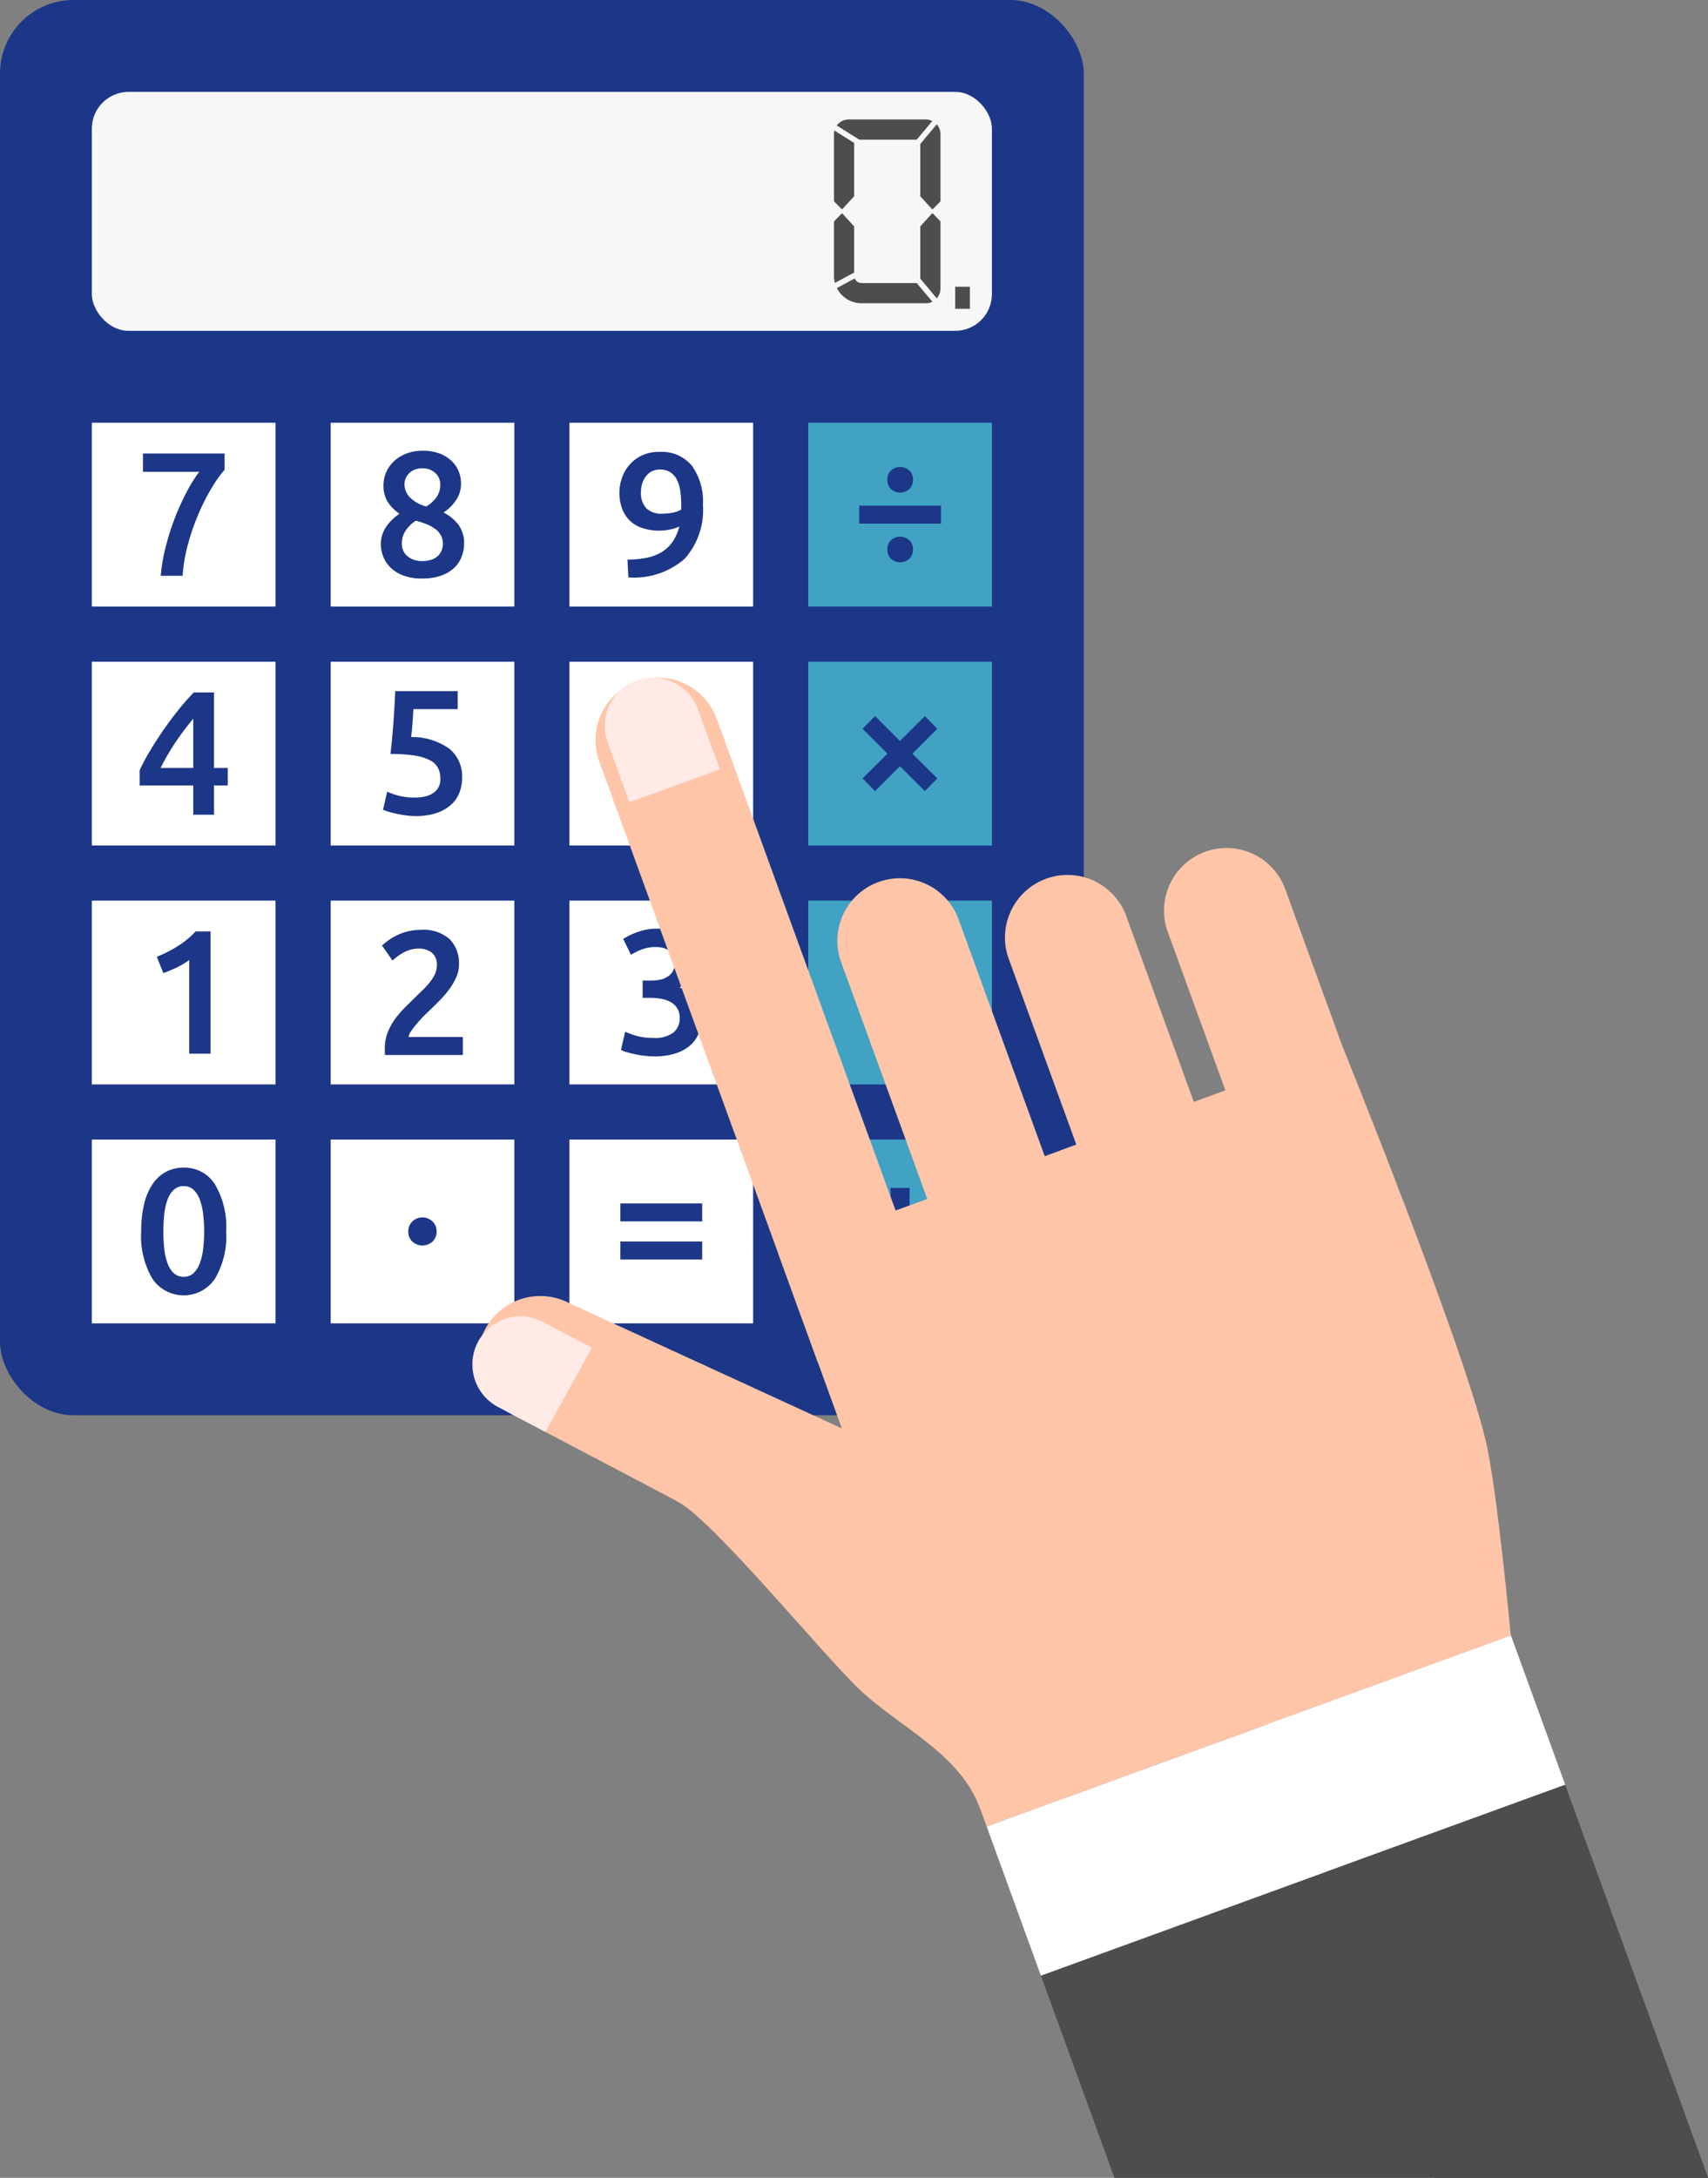<svg xmlns="http://www.w3.org/2000/svg" width="82.259" height="104.822" viewBox="0 0 82.259 104.822">
  <rect x="0" y="0" width="82.259" height="104.822" fill="#808080" stroke="none"/>
  <g id="Group_37586" data-name="Group 37586" transform="translate(-343.758 -1593.318)">
    <rect id="Rectangle_3948" data-name="Rectangle 3948" width="52.195" height="68.119" rx="3.539" transform="translate(343.758 1593.318)" fill="#1c3788"/>
    <rect id="Rectangle_3949" data-name="Rectangle 3949" width="43.349" height="11.501" rx="1.769" transform="translate(348.181 1597.741)" fill="#f7f7f7"/>
    <g id="Group_37565" data-name="Group 37565">
      <rect id="Rectangle_3950" data-name="Rectangle 3950" width="8.847" height="8.847" transform="translate(348.181 1648.167)" fill="#fff"/>
      <path id="Path_113744" data-name="Path 113744" d="M354.651,1652.59a4.027,4.027,0,0,1-.543,2.281,1.82,1.82,0,0,1-3.007,0,4.027,4.027,0,0,1-.543-2.281,5.576,5.576,0,0,1,.14-1.312,2.906,2.906,0,0,1,.408-.964,1.838,1.838,0,0,1,.645-.594,1.77,1.77,0,0,1,.854-.2,1.725,1.725,0,0,1,1.5.794A4.023,4.023,0,0,1,354.651,1652.59Zm-1.061,0a6.776,6.776,0,0,0-.051-.857,2.91,2.91,0,0,0-.166-.693,1.216,1.216,0,0,0-.3-.463.669.669,0,0,0-.467-.169.687.687,0,0,0-.472.169,1.188,1.188,0,0,0-.3.463,2.781,2.781,0,0,0-.162.693,8.017,8.017,0,0,0,0,1.715,2.764,2.764,0,0,0,.162.692,1.174,1.174,0,0,0,.3.463.688.688,0,0,0,.472.17.67.67,0,0,0,.467-.17,1.2,1.2,0,0,0,.3-.463,2.891,2.891,0,0,0,.166-.692A6.782,6.782,0,0,0,353.59,1652.59Z" fill="#1c3788"/>
    </g>
    <g id="Group_37566" data-name="Group 37566">
      <rect id="Rectangle_3951" data-name="Rectangle 3951" width="8.847" height="8.847" transform="translate(348.181 1636.666)" fill="#fff"/>
      <path id="Path_113745" data-name="Path 113745" d="M351.31,1639.37a6.435,6.435,0,0,0,.989-.5,4.141,4.141,0,0,0,.879-.722h.722v5.885h-1.028v-4.509a3.341,3.341,0,0,1-.577.348,5.87,5.87,0,0,1-.671.28Z" fill="#1c3788"/>
    </g>
    <g id="Group_37567" data-name="Group 37567">
      <rect id="Rectangle_3952" data-name="Rectangle 3952" width="8.847" height="8.847" transform="translate(359.682 1636.666)" fill="#fff"/>
      <path id="Path_113746" data-name="Path 113746" d="M365.863,1639.743a1.486,1.486,0,0,1-.127.6,3.025,3.025,0,0,1-.327.569,4.569,4.569,0,0,1-.454.535c-.17.173-.34.341-.51.506-.091.085-.193.187-.306.3s-.221.238-.322.357a3.749,3.749,0,0,0-.264.344.617.617,0,0,0-.118.276h2.615v.866H362.3a1.278,1.278,0,0,1-.009-.165v-.149a2.084,2.084,0,0,1,.132-.752,2.87,2.87,0,0,1,.344-.641,4.342,4.342,0,0,1,.476-.56c.175-.176.351-.349.526-.518q.2-.2.391-.382a3.957,3.957,0,0,0,.327-.37,1.9,1.9,0,0,0,.225-.373.978.978,0,0,0,.085-.395.728.728,0,0,0-.255-.629,1.024,1.024,0,0,0-.62-.187,1.4,1.4,0,0,0-.442.068,1.818,1.818,0,0,0-.36.161,2.374,2.374,0,0,0-.277.192c-.079.065-.138.117-.178.157l-.509-.722a2.839,2.839,0,0,1,.836-.548,2.561,2.561,0,0,1,1.032-.208,1.894,1.894,0,0,1,1.389.446A1.646,1.646,0,0,1,365.863,1639.743Z" fill="#1c3788"/>
    </g>
    <g id="Group_37568" data-name="Group 37568">
      <rect id="Rectangle_3953" data-name="Rectangle 3953" width="8.847" height="8.847" transform="translate(371.183 1636.666)" fill="#fff"/>
      <path id="Path_113747" data-name="Path 113747" d="M375.262,1644.164a3.816,3.816,0,0,1-.471-.03c-.162-.019-.315-.045-.459-.076s-.276-.065-.395-.1a1.6,1.6,0,0,1-.272-.106l.2-.875a4.18,4.18,0,0,0,.518.191,2.851,2.851,0,0,0,.841.106,1.46,1.46,0,0,0,.968-.259.871.871,0,0,0,.3-.692.821.821,0,0,0-.428-.769,1.456,1.456,0,0,0-.459-.161,3.1,3.1,0,0,0-.548-.047h-.348v-.832h.425a2.063,2.063,0,0,0,.395-.038,1.091,1.091,0,0,0,.36-.136.788.788,0,0,0,.264-.259.768.768,0,0,0,.1-.416.733.733,0,0,0-.077-.348.7.7,0,0,0-.2-.238.8.8,0,0,0-.285-.136,1.336,1.336,0,0,0-.339-.043,1.891,1.891,0,0,0-.68.115,3.123,3.123,0,0,0-.527.259l-.373-.764a2.93,2.93,0,0,1,.288-.161,3.666,3.666,0,0,1,.379-.162,2.889,2.889,0,0,1,.445-.123,2.613,2.613,0,0,1,.5-.047,2.708,2.708,0,0,1,.85.119,1.6,1.6,0,0,1,.59.336,1.355,1.355,0,0,1,.348.509,1.735,1.735,0,0,1,.115.641,1.247,1.247,0,0,1-.225.731,1.462,1.462,0,0,1-.582.492,1.672,1.672,0,0,1,.76.535,1.482,1.482,0,0,1,.3.96,1.922,1.922,0,0,1-.136.726,1.513,1.513,0,0,1-.416.578,2.044,2.044,0,0,1-.71.382A3.327,3.327,0,0,1,375.262,1644.164Z" fill="#1c3788"/>
    </g>
    <g id="Group_37569" data-name="Group 37569">
      <rect id="Rectangle_3954" data-name="Rectangle 3954" width="8.847" height="8.847" transform="translate(348.181 1625.166)" fill="#fff"/>
      <path id="Path_113748" data-name="Path 113748" d="M354.065,1626.646v3.635h.663v.841h-.663v1.41h-1v-1.41h-2.581v-.73a9.216,9.216,0,0,1,.454-.859c.19-.322.4-.653.633-.993s.478-.674.739-1a11.087,11.087,0,0,1,.781-.892Zm-1,1.265c-.136.165-.276.34-.42.527s-.284.382-.42.586-.267.412-.391.624-.238.424-.34.633h1.571Z" fill="#1c3788"/>
    </g>
    <g id="Group_37570" data-name="Group 37570">
      <rect id="Rectangle_3955" data-name="Rectangle 3955" width="8.847" height="8.847" transform="translate(359.682 1625.166)" fill="#fff"/>
      <path id="Path_113749" data-name="Path 113749" d="M364.967,1630.787a1.119,1.119,0,0,0-.11-.5.9.9,0,0,0-.386-.373,2.33,2.33,0,0,0-.739-.23,7.376,7.376,0,0,0-1.168-.076q.093-.816.144-1.55t.085-1.473H365.8v.866h-2.132q-.009.144-.021.327c-.009.122-.017.245-.026.369s-.018.244-.029.357-.023.209-.034.288a3.112,3.112,0,0,1,1.855.574,1.711,1.711,0,0,1,.6,1.38,1.967,1.967,0,0,1-.136.739,1.529,1.529,0,0,1-.416.586,2,2,0,0,1-.7.386,3.159,3.159,0,0,1-.994.14,3.269,3.269,0,0,1-.467-.034c-.158-.022-.31-.049-.454-.08s-.273-.064-.387-.1a1.719,1.719,0,0,1-.254-.093l.2-.867a3.512,3.512,0,0,0,.514.183,2.964,2.964,0,0,0,.819.1,1.973,1.973,0,0,0,.569-.073,1.054,1.054,0,0,0,.387-.2.768.768,0,0,0,.216-.293A.908.908,0,0,0,364.967,1630.787Z" fill="#1c3788"/>
    </g>
    <g id="Group_37571" data-name="Group 37571">
      <rect id="Rectangle_3956" data-name="Rectangle 3956" width="8.847" height="8.847" transform="translate(371.183 1625.166)" fill="#fff"/>
      <path id="Path_113750" data-name="Path 113750" d="M375.678,1628.808a2.4,2.4,0,0,1,.9.148,1.533,1.533,0,0,1,.934.994,2.3,2.3,0,0,1,.107.7,2.18,2.18,0,0,1-.115.679,1.878,1.878,0,0,1-.357.633,1.855,1.855,0,0,1-1.473.649,1.856,1.856,0,0,1-1.542-.666,2.879,2.879,0,0,1-.531-1.839,4.214,4.214,0,0,1,.251-1.507,2.934,2.934,0,0,1,1.834-1.792,4.531,4.531,0,0,1,1.482-.242l.06.849a4.213,4.213,0,0,0-.858.1,2.388,2.388,0,0,0-.713.276,1.86,1.86,0,0,0-.54.484,2.14,2.14,0,0,0-.344.73A2.119,2.119,0,0,1,375.678,1628.808Zm-.127.815a2.542,2.542,0,0,0-.476.043,1.744,1.744,0,0,0-.416.127c-.006.045-.01.095-.013.148s0,.106,0,.158a4.087,4.087,0,0,0,.047.641,1.747,1.747,0,0,0,.161.526.923.923,0,0,0,.314.357.883.883,0,0,0,.5.132.823.823,0,0,0,.421-.1.877.877,0,0,0,.284-.264,1.127,1.127,0,0,0,.161-.352,1.426,1.426,0,0,0,.051-.37,1.107,1.107,0,0,0-.246-.776A1.013,1.013,0,0,0,375.551,1629.623Z" fill="#1c3788"/>
    </g>
    <g id="Group_37572" data-name="Group 37572">
      <rect id="Rectangle_3957" data-name="Rectangle 3957" width="8.847" height="8.847" transform="translate(348.181 1613.665)" fill="#fff"/>
      <path id="Path_113751" data-name="Path 113751" d="M351.5,1621.031a8.319,8.319,0,0,1,.23-1.359,12.065,12.065,0,0,1,1.006-2.654,6.986,6.986,0,0,1,.616-.989h-2.709v-.883h3.932v.781a5.939,5.939,0,0,0-.612.858,10.141,10.141,0,0,0-.628,1.227,11.1,11.1,0,0,0-.514,1.465,7.738,7.738,0,0,0-.267,1.554Z" fill="#1c3788"/>
    </g>
    <g id="Group_37573" data-name="Group 37573">
      <rect id="Rectangle_3958" data-name="Rectangle 3958" width="8.847" height="8.847" transform="translate(359.682 1613.665)" fill="#fff"/>
      <path id="Path_113752" data-name="Path 113752" d="M366.11,1619.456a1.788,1.788,0,0,1-.128.679,1.458,1.458,0,0,1-.382.544,1.8,1.8,0,0,1-.633.357,2.721,2.721,0,0,1-.87.127,2.472,2.472,0,0,1-.96-.162,1.74,1.74,0,0,1-.611-.407,1.478,1.478,0,0,1-.327-.531,1.665,1.665,0,0,1-.1-.539,1.492,1.492,0,0,1,.072-.472,1.556,1.556,0,0,1,.2-.4,2.152,2.152,0,0,1,.289-.335,2.474,2.474,0,0,1,.339-.272,1.993,1.993,0,0,1-.582-.59,1.489,1.489,0,0,1-.19-.777,1.561,1.561,0,0,1,.131-.633,1.594,1.594,0,0,1,.378-.531,1.847,1.847,0,0,1,.594-.365,2.127,2.127,0,0,1,.773-.136,2.261,2.261,0,0,1,.854.144,1.707,1.707,0,0,1,.577.374,1.417,1.417,0,0,1,.327.51,1.585,1.585,0,0,1,.1.543,1.4,1.4,0,0,1-.254.828,2.129,2.129,0,0,1-.587.574,2.062,2.062,0,0,1,.744.628A1.465,1.465,0,0,1,366.11,1619.456Zm-3,.051a.822.822,0,0,0,.051.272.7.7,0,0,0,.169.263.994.994,0,0,0,.306.2,1.18,1.18,0,0,0,.467.081,1.305,1.305,0,0,0,.442-.068.856.856,0,0,0,.306-.183.753.753,0,0,0,.178-.263.8.8,0,0,0,.06-.3.887.887,0,0,0-.094-.416.915.915,0,0,0-.267-.31,1.87,1.87,0,0,0-.412-.23,4.276,4.276,0,0,0-.527-.174,1.683,1.683,0,0,0-.492.471A1.147,1.147,0,0,0,363.112,1619.507Zm1.851-2.9a.712.712,0,0,0-.047-.242.668.668,0,0,0-.153-.242.871.871,0,0,0-.658-.263.98.98,0,0,0-.394.072.743.743,0,0,0-.268.187.8.8,0,0,0-.153.246.715.715,0,0,0-.051.259.943.943,0,0,0,.242.612,1.652,1.652,0,0,0,.811.458,1.689,1.689,0,0,0,.493-.445A1.082,1.082,0,0,0,364.963,1616.6Z" fill="#1c3788"/>
    </g>
    <g id="Group_37574" data-name="Group 37574">
      <rect id="Rectangle_3959" data-name="Rectangle 3959" width="8.847" height="8.847" transform="translate(371.183 1613.665)" fill="#fff"/>
      <path id="Path_113753" data-name="Path 113753" d="M376.472,1618.662a2.121,2.121,0,0,1-.45.144,2.35,2.35,0,0,1-.476.051,2.546,2.546,0,0,1-.9-.14,1.519,1.519,0,0,1-.946-.973,2.224,2.224,0,0,1-.111-.713,2.188,2.188,0,0,1,.111-.675,1.884,1.884,0,0,1,.348-.633,1.813,1.813,0,0,1,.6-.471,1.911,1.911,0,0,1,.866-.183,1.884,1.884,0,0,1,1.567.667,2.95,2.95,0,0,1,.531,1.881,3.523,3.523,0,0,1-.884,2.6,3.715,3.715,0,0,1-2.709.892l-.042-.858a4.539,4.539,0,0,0,.921-.085,2.278,2.278,0,0,0,.722-.272,1.711,1.711,0,0,0,.522-.488A2.193,2.193,0,0,0,376.472,1618.662Zm-.807-.62a2.505,2.505,0,0,0,.484-.047,1.4,1.4,0,0,0,.408-.14c.006-.063.009-.116.009-.162v-.119a4.222,4.222,0,0,0-.047-.641,1.749,1.749,0,0,0-.161-.526.924.924,0,0,0-.315-.357.88.88,0,0,0-.5-.132.817.817,0,0,0-.42.1.866.866,0,0,0-.284.264,1.127,1.127,0,0,0-.162.348,1.379,1.379,0,0,0-.051.365,1.091,1.091,0,0,0,.251.781A1.038,1.038,0,0,0,375.665,1618.042Z" fill="#1c3788"/>
    </g>
    <g id="Group_37575" data-name="Group 37575">
      <rect id="Rectangle_3960" data-name="Rectangle 3960" width="8.847" height="8.847" transform="translate(359.682 1648.167)" fill="#fff"/>
      <path id="Path_113754" data-name="Path 113754" d="M364.785,1652.595a.634.634,0,0,1-.2.484.717.717,0,0,1-.964,0,.641.641,0,0,1-.2-.484.654.654,0,0,1,.2-.489.7.7,0,0,1,.964,0A.647.647,0,0,1,364.785,1652.595Z" fill="#1c3788"/>
    </g>
    <g id="Group_37576" data-name="Group 37576">
      <rect id="Rectangle_3961" data-name="Rectangle 3961" width="8.847" height="8.847" transform="translate(371.183 1648.167)" fill="#fff"/>
      <path id="Path_113755" data-name="Path 113755" d="M373.636,1651.24h3.94v.866h-3.94Zm0,1.834h3.94v.867h-3.94Z" fill="#1c3788"/>
    </g>
    <g id="Group_37577" data-name="Group 37577">
      <rect id="Rectangle_3962" data-name="Rectangle 3962" width="8.847" height="8.847" transform="translate(382.683 1648.167)" fill="#41a2c4"/>
      <path id="Path_113756" data-name="Path 113756" d="M385.136,1652.157h1.512v-1.664h.917v1.664h1.512v.866h-1.512v1.665h-.917v-1.665h-1.512Z" fill="#1c3788"/>
    </g>
    <g id="Group_37578" data-name="Group 37578">
      <rect id="Rectangle_3963" data-name="Rectangle 3963" width="8.847" height="8.847" transform="translate(382.683 1636.666)" fill="#41a2c4"/>
      <path id="Path_113757" data-name="Path 113757" d="M385.136,1640.618h3.941v.943h-3.941Z" fill="#1c3788"/>
    </g>
    <g id="Group_37579" data-name="Group 37579">
      <rect id="Rectangle_3964" data-name="Rectangle 3964" width="8.847" height="8.847" transform="translate(382.683 1625.166)" fill="#41a2c4"/>
      <path id="Path_113758" data-name="Path 113758" d="M388.3,1627.784l.6.611-1.2,1.2,1.2,1.189-.6.612-1.2-1.2-1.2,1.2-.6-.612,1.2-1.189-1.2-1.2.6-.611,1.2,1.2Z" fill="#1c3788"/>
    </g>
    <g id="Group_37580" data-name="Group 37580">
      <rect id="Rectangle_3965" data-name="Rectangle 3965" width="8.847" height="8.847" transform="translate(382.683 1613.665)" fill="#41a2c4"/>
      <path id="Path_113759" data-name="Path 113759" d="M385.136,1617.655h3.941v.866h-3.941Zm2.591-1.248a.573.573,0,0,1-.187.458.642.642,0,0,1-.433.162.623.623,0,0,1-.429-.162.577.577,0,0,1-.183-.458.567.567,0,0,1,.183-.45.623.623,0,0,1,.429-.162.642.642,0,0,1,.433.162A.563.563,0,0,1,387.727,1616.407Zm0,3.363a.564.564,0,0,1-.187.45.646.646,0,0,1-.433.161.627.627,0,0,1-.429-.161.568.568,0,0,1-.183-.45.581.581,0,0,1,.183-.459.627.627,0,0,1,.429-.161.646.646,0,0,1,.433.161A.577.577,0,0,1,387.727,1619.77Z" fill="#1c3788"/>
    </g>
    <g id="Group_37582" data-name="Group 37582">
      <g id="Group_37581" data-name="Group 37581">
        <path id="Path_113760" data-name="Path 113760" d="M383.944,1599.6a.706.706,0,0,0-.022.173v3.232l.389.395.584-.637V1600.2Z" fill="#4d4d4d"/>
        <path id="Path_113761" data-name="Path 113761" d="M388.66,1599.143a.694.694,0,0,0-.315-.075H384.63a.708.708,0,0,0-.573.293l1.088.68h2.761Z" fill="#4d4d4d"/>
        <path id="Path_113762" data-name="Path 113762" d="M388.08,1600.248v2.518l.584.637.389-.395v-3.232a.7.7,0,0,0-.181-.472Z" fill="#4d4d4d"/>
        <path id="Path_113763" data-name="Path 113763" d="M388.872,1607.679a.709.709,0,0,0,.181-.472v-3.232l-.389-.4-.584.637v2.518Z" fill="#4d4d4d"/>
        <path id="Path_113764" data-name="Path 113764" d="M387.906,1606.942h-2.657a.355.355,0,0,1-.327-.219l-.859.457a1.326,1.326,0,0,0,1.186.735h3.1a.707.707,0,0,0,.315-.075Z" fill="#4d4d4d"/>
        <path id="Path_113765" data-name="Path 113765" d="M384.895,1606.437v-2.22l-.584-.637-.389.4v2.613a1.332,1.332,0,0,0,.046.342Z" fill="#4d4d4d"/>
      </g>
      <rect id="Rectangle_3966" data-name="Rectangle 3966" width="0.708" height="1.062" transform="translate(389.761 1607.119)" fill="#4d4d4d"/>
    </g>
    <g id="Group_37583" data-name="Group 37583">
      <path id="Path_113766" data-name="Path 113766" d="M374.421,1626.117a3.009,3.009,0,0,0-1.8,3.858l10.514,28.888,5.657-2.059-10.514-28.888A3.01,3.01,0,0,0,374.421,1626.117Z" fill="#ffc5a9"/>
      <path id="Path_113767" data-name="Path 113767" d="M374.072,1631.929l-1.035-2.844a2.316,2.316,0,1,1,4.352-1.584l1.035,2.844Z" fill="#ffeae6"/>
    </g>
    <g id="Group_37584" data-name="Group 37584">
      <path id="Path_113768" data-name="Path 113768" d="M376.374,1665.578c1.757.924,7.112,7.517,8.857,9.131,1.963,1.815,4.776,3.033,5.738,5.675l.582-11.671S372.771,1663.683,376.374,1665.578Z" fill="#ffc5a9"/>
      <path id="Path_113769" data-name="Path 113769" d="M367.116,1657.308a3.011,3.011,0,0,0,1.264,4.066l29.309,15.412,4.071-6.7-30.578-14.042A3.011,3.011,0,0,0,367.116,1657.308Z" fill="#ffc5a9"/>
      <path id="Path_113770" data-name="Path 113770" d="M367.746,1661.041a2.316,2.316,0,0,1,2.156-4.1l2.361,1.241-2.236,4.058Z" fill="#ffeae6"/>
    </g>
    <path id="Path_113771" data-name="Path 113771" d="M386.067,1635.771a3.011,3.011,0,0,0-1.8,3.858l4.98,13.683,5.658-2.06-4.98-13.682A3.01,3.01,0,0,0,386.067,1635.771Z" fill="#ffc5a9"/>
    <path id="Path_113772" data-name="Path 113772" d="M394.141,1635.613a3.011,3.011,0,0,0-1.8,3.859l5.155,14.164,5.658-2.06L398,1637.412A3.012,3.012,0,0,0,394.141,1635.613Z" fill="#ffc5a9"/>
    <path id="Path_113773" data-name="Path 113773" d="M401.8,1634.316a3.012,3.012,0,0,0-1.8,3.859l4.676,12.847,5.658-2.059-4.676-12.847A3.011,3.011,0,0,0,401.8,1634.316Z" fill="#ffc5a9"/>
    <g id="Group_37585" data-name="Group 37585">
      <rect id="Rectangle_3967" data-name="Rectangle 3967" width="15.283" height="29.363" transform="translate(381.235 1653.64) rotate(-20)" fill="#ffc5a9"/>
      <path id="Path_113774" data-name="Path 113774" d="M394.835,1648.69l10.042,27.592,11.642-4.237s-.661-7.143-1.225-9.46c-1.187-4.871-6.859-18.845-6.859-18.845Z" fill="#ffc5a9"/>
    </g>
    <rect id="Rectangle_3968" data-name="Rectangle 3968" width="26.862" height="7.642" transform="matrix(0.94, -0.342, 0.342, 0.94, 391.277, 1681.232)" fill="#fff"/>
    <rect id="Rectangle_3969" data-name="Rectangle 3969" width="12.389" height="7.642" transform="translate(404.877 1676.282) rotate(-20)" fill="#fff"/>
    <path id="Path_113775" data-name="Path 113775" d="M426.017,1698.14l-6.884-18.914-25.242,9.187,3.54,9.727Z" fill="#4d4d4d"/>
    <path id="Path_113776" data-name="Path 113776" d="M426.017,1698.14l-6.884-18.914-11.642,4.237,5.342,14.677Z" fill="#4d4d4d"/>
  </g>
</svg>
